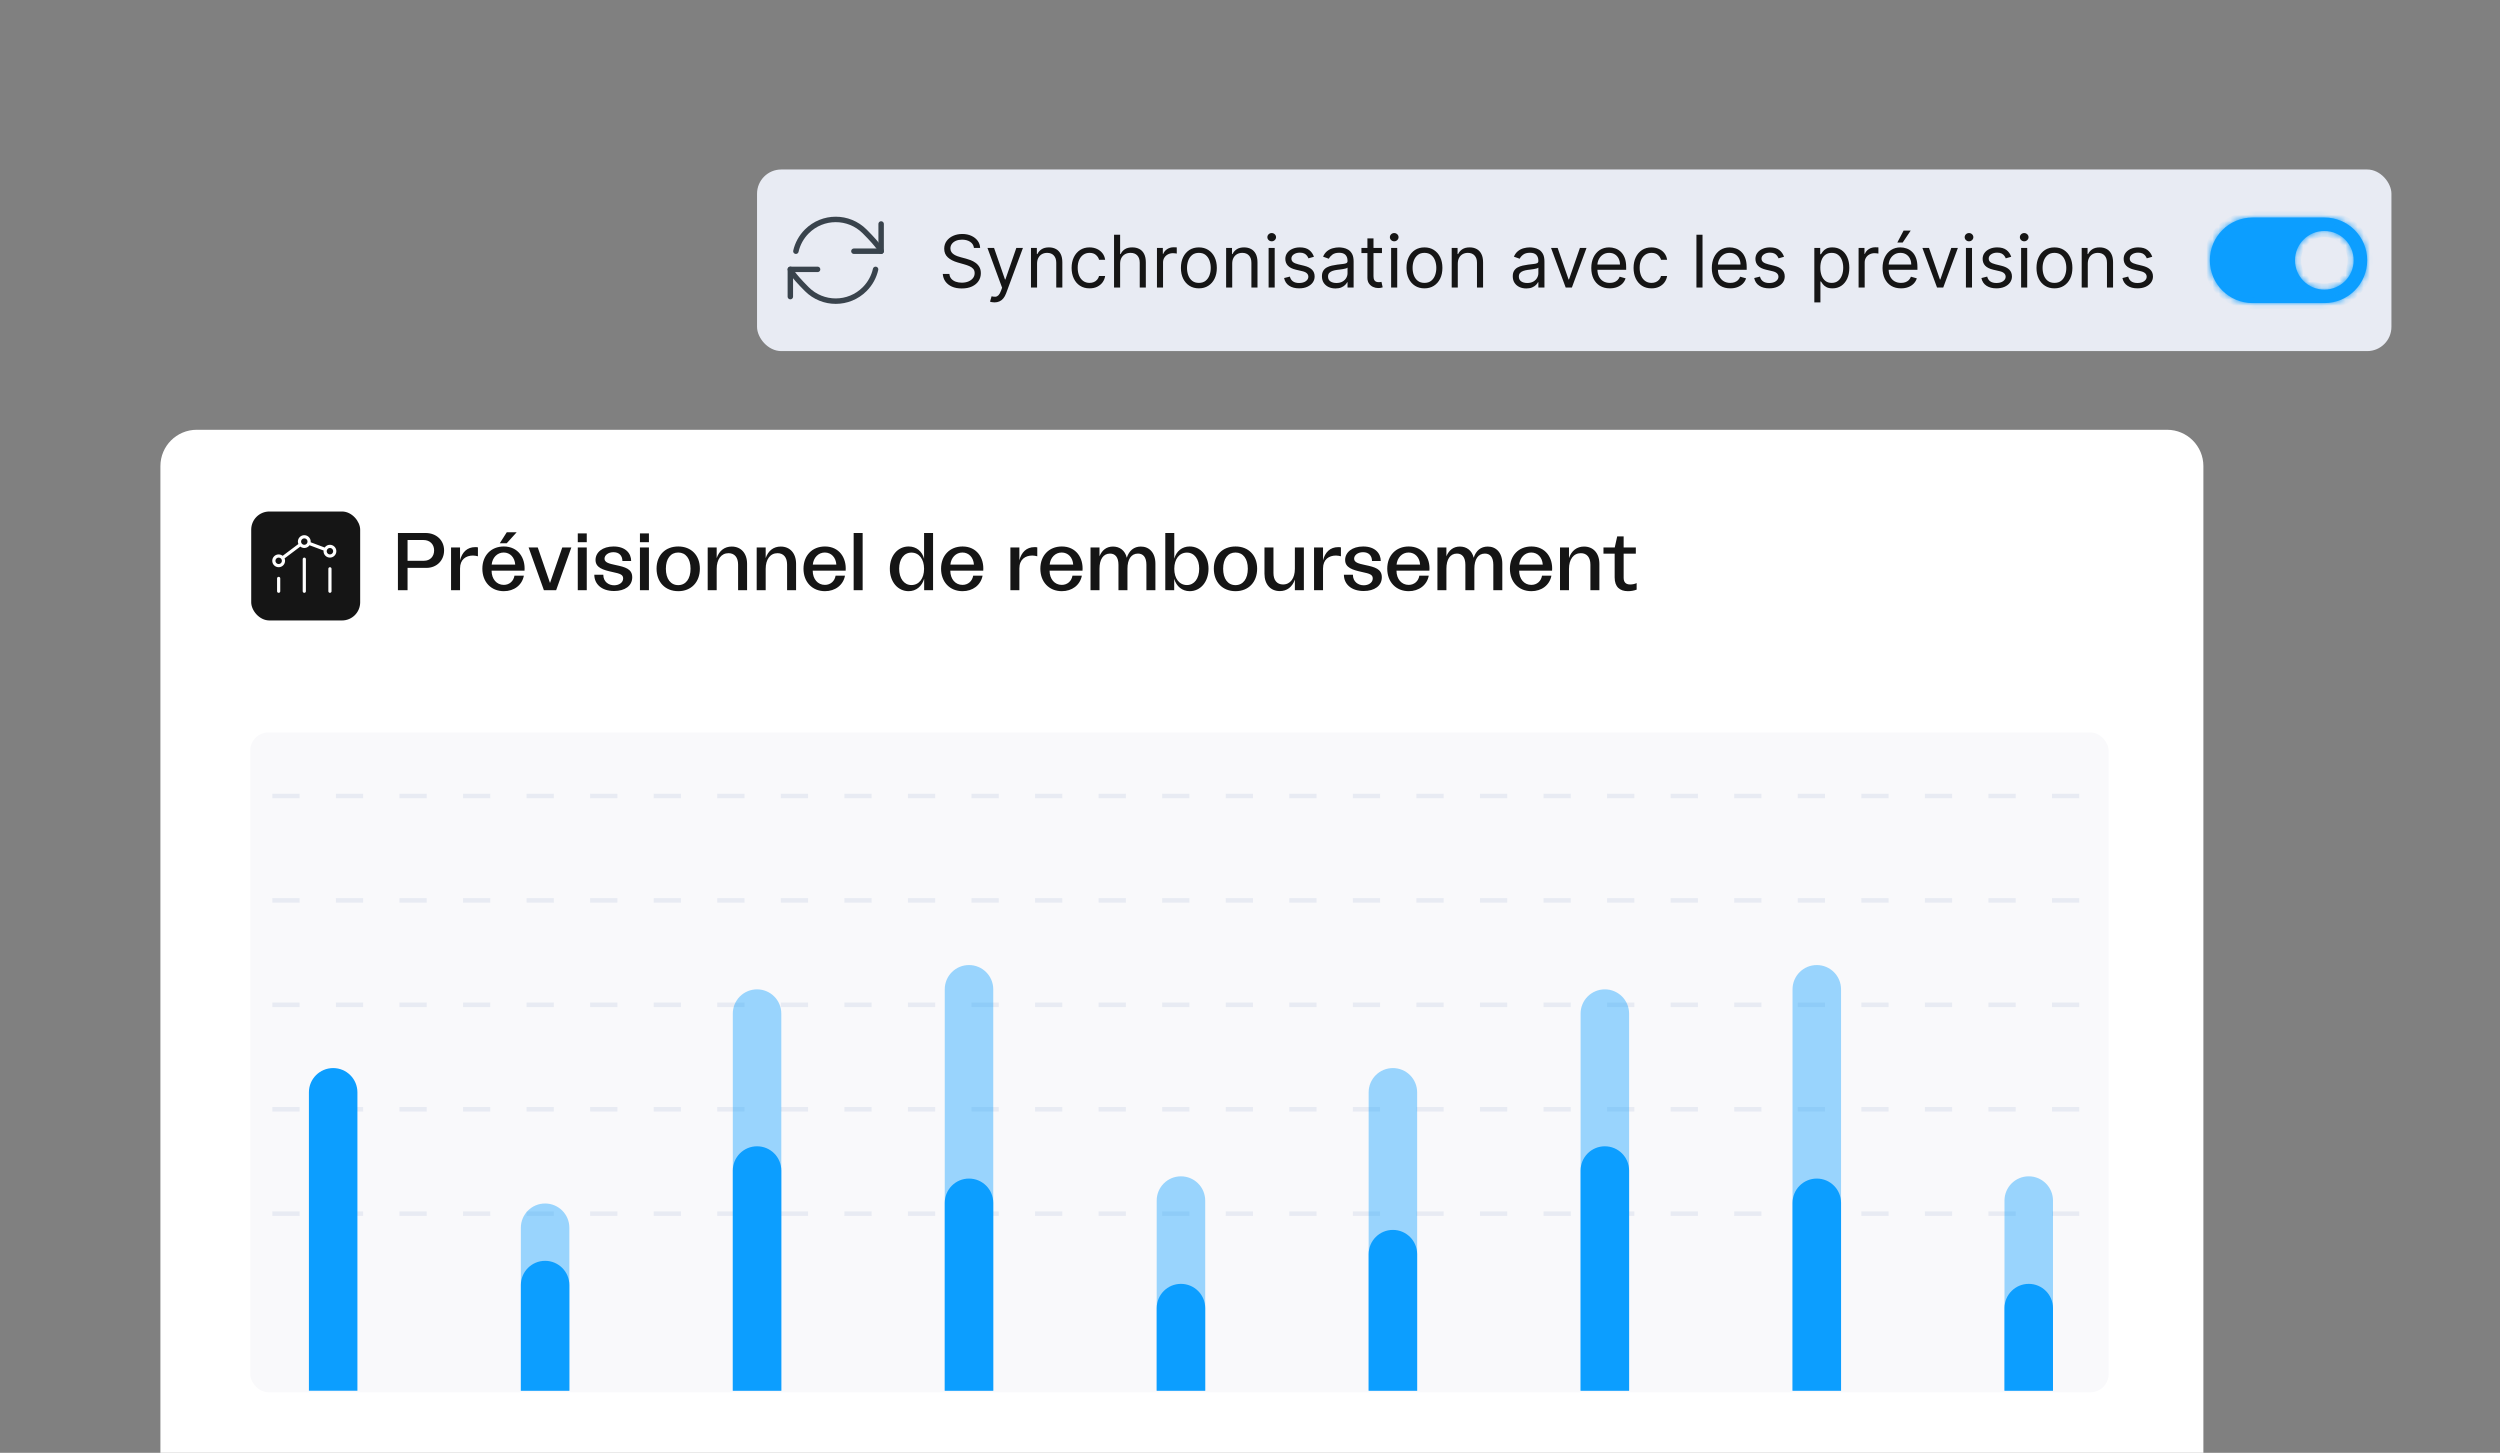 <svg width="413" height="240" viewBox="0 0 413 240" fill="none" xmlns="http://www.w3.org/2000/svg">
<rect x="0" y="0" width="413" height="240" fill="#808080" stroke="none"/>
<g clip-path="url(#clip0_8793_55052)">
<g clip-path="url(#clip1_8793_55052)">
<path d="M26.5 77C26.5 73.686 29.186 71 32.5 71H358C361.314 71 364 73.686 364 77V342.5C364 345.814 361.314 348.5 358 348.5H32.5C29.186 348.5 26.5 345.814 26.5 342.5V77Z" fill="white"/>
<rect x="41.5" y="84.5" width="18" height="18" rx="3" fill="#151515"/>
<path d="M54.506 97.673V93.967M50.27 97.673V92.379M46.035 97.673V95.555" stroke="white" stroke-width="0.529" stroke-linecap="round" stroke-linejoin="round"/>
<path d="M51.014 89.749L53.751 90.775M49.634 89.947L46.67 92.17M55.066 90.497C55.377 90.807 55.377 91.309 55.066 91.62C54.756 91.93 54.254 91.93 53.943 91.62C53.633 91.309 53.633 90.807 53.943 90.497C54.254 90.186 54.756 90.186 55.066 90.497ZM46.596 92.085C46.906 92.395 46.906 92.898 46.596 93.208C46.286 93.518 45.783 93.518 45.473 93.208C45.163 92.898 45.163 92.395 45.473 92.085C45.783 91.775 46.286 91.775 46.596 92.085ZM50.831 88.908C51.141 89.219 51.141 89.721 50.831 90.031C50.521 90.341 50.018 90.341 49.708 90.031C49.398 89.721 49.398 89.219 49.708 88.908C50.018 88.598 50.521 88.598 50.831 88.908Z" stroke="white" stroke-width="0.529" stroke-linecap="round" stroke-linejoin="round"/>
<path d="M65.736 97.5V88.05H70.299C72.081 88.05 73.363 89.251 73.363 90.925C73.363 92.6 72.135 93.814 70.447 93.814H67.329V97.5H65.736ZM67.329 92.64H70.042C71.055 92.64 71.716 91.938 71.716 90.925C71.716 89.927 71.028 89.211 69.961 89.211H67.329V92.64ZM74.513 97.5V90.439H75.998V92.573C76.322 91.249 77.159 90.385 78.509 90.385C78.657 90.385 78.806 90.385 78.954 90.426V91.897C78.711 91.83 78.387 91.776 78.131 91.776C76.983 91.776 75.998 92.41 75.998 93.909V97.5H74.513ZM83.235 97.662C81.116 97.662 79.685 96.136 79.685 93.95C79.685 91.776 81.116 90.278 83.235 90.278C85.598 90.278 86.813 92.181 86.651 94.273H81.21C81.21 95.664 82.047 96.623 83.222 96.623C84.14 96.623 84.842 96.015 84.99 95.097H86.543C86.246 96.677 84.909 97.662 83.235 97.662ZM81.224 93.275H85.112C85.044 92.1 84.275 91.276 83.208 91.276C82.142 91.276 81.332 92.127 81.224 93.275ZM82.56 89.751L83.721 87.928H85.355L83.708 89.751H82.56ZM89.85 97.5L87.325 90.439H88.837L90.862 96.312L92.887 90.439H94.386L91.875 97.5H89.85ZM95.448 97.5V90.439H96.933V97.5H95.448ZM95.448 89.576V88.118H96.933V89.576H95.448ZM101.447 97.635C99.354 97.635 98.18 96.46 98.18 94.948H99.665C99.665 96.123 100.556 96.69 101.46 96.69C102.189 96.69 102.945 96.299 102.945 95.556C102.945 94.921 102.419 94.76 101.204 94.503C99.584 94.152 98.382 93.774 98.382 92.505C98.382 91.249 99.53 90.278 101.366 90.278C103.364 90.278 104.268 91.439 104.268 92.68H102.824C102.81 91.776 102.27 91.222 101.339 91.222C100.461 91.222 99.867 91.736 99.867 92.289C99.867 92.924 100.61 93.112 101.69 93.342C103.31 93.68 104.444 93.99 104.444 95.367C104.444 96.798 103.215 97.635 101.447 97.635ZM105.718 97.5V90.439H107.203V97.5H105.718ZM105.718 89.576V88.118H107.203V89.576H105.718ZM112.054 97.662C109.894 97.662 108.463 96.177 108.463 93.936C108.463 91.736 109.894 90.278 112.054 90.278C114.187 90.278 115.618 91.736 115.618 93.936C115.618 96.177 114.187 97.662 112.054 97.662ZM110.002 93.95C110.002 95.624 110.785 96.663 112.041 96.663C113.296 96.663 114.079 95.624 114.079 93.95C114.079 92.302 113.296 91.276 112.041 91.276C110.785 91.276 110.002 92.302 110.002 93.95ZM116.911 97.5V90.439H118.396V92.195C118.814 90.966 119.705 90.291 120.88 90.291C122.392 90.291 123.418 91.371 123.418 93.153V97.5H121.933V93.275C121.933 92.087 121.352 91.385 120.353 91.385C119.138 91.385 118.396 92.41 118.396 93.977V97.5H116.911ZM125.005 97.5V90.439H126.49V92.195C126.909 90.966 127.8 90.291 128.974 90.291C130.486 90.291 131.512 91.371 131.512 93.153V97.5H130.027V93.275C130.027 92.087 129.447 91.385 128.448 91.385C127.233 91.385 126.49 92.41 126.49 93.977V97.5H125.005ZM136.286 97.662C134.167 97.662 132.736 96.136 132.736 93.95C132.736 91.776 134.167 90.278 136.286 90.278C138.649 90.278 139.864 92.181 139.702 94.273H134.261C134.261 95.664 135.098 96.623 136.273 96.623C137.191 96.623 137.893 96.015 138.041 95.097H139.594C139.297 96.677 137.96 97.662 136.286 97.662ZM134.275 93.275H138.163C138.095 92.1 137.326 91.276 136.259 91.276C135.193 91.276 134.383 92.127 134.275 93.275ZM141.024 97.5V88.05H142.509V97.5H141.024ZM150.105 97.662C148.35 97.662 147 96.163 147 93.95C147 91.763 148.337 90.278 150.119 90.278C151.374 90.278 152.346 91.074 152.657 92.316V88.05H154.142V97.5H152.67V95.61C152.306 96.852 151.361 97.662 150.105 97.662ZM148.539 93.95C148.539 95.57 149.363 96.65 150.564 96.65C151.82 96.65 152.657 95.583 152.657 93.963C152.657 92.356 151.82 91.29 150.564 91.29C149.349 91.29 148.539 92.356 148.539 93.95ZM159.015 97.662C156.895 97.662 155.464 96.136 155.464 93.95C155.464 91.776 156.895 90.278 159.015 90.278C161.377 90.278 162.592 92.181 162.43 94.273H156.99C156.99 95.664 157.827 96.623 159.001 96.623C159.919 96.623 160.621 96.015 160.77 95.097H162.322C162.025 96.677 160.689 97.662 159.015 97.662ZM157.003 93.275H160.891C160.824 92.1 160.054 91.276 158.988 91.276C157.921 91.276 157.111 92.127 157.003 93.275ZM166.916 97.5V90.439H168.401V92.573C168.725 91.249 169.562 90.385 170.912 90.385C171.061 90.385 171.209 90.385 171.358 90.426V91.897C171.115 91.83 170.791 91.776 170.534 91.776C169.387 91.776 168.401 92.41 168.401 93.909V97.5H166.916ZM175.415 97.662C173.296 97.662 171.865 96.136 171.865 93.95C171.865 91.776 173.296 90.278 175.415 90.278C177.778 90.278 178.993 92.181 178.831 94.273H173.39C173.39 95.664 174.227 96.623 175.402 96.623C176.32 96.623 177.022 96.015 177.17 95.097H178.723C178.426 96.677 177.089 97.662 175.415 97.662ZM173.404 93.275H177.292C177.224 92.1 176.455 91.276 175.388 91.276C174.322 91.276 173.512 92.127 173.404 93.275ZM189.387 93.315C189.387 92.005 188.82 91.452 187.996 91.452C186.862 91.452 186.255 92.424 186.255 93.95V97.5H184.77V93.315C184.77 92.019 184.203 91.452 183.379 91.452C182.245 91.452 181.638 92.424 181.638 93.95V97.5H180.153V90.439H181.638V91.897C182.056 90.871 182.812 90.291 183.865 90.291C184.959 90.291 185.85 90.912 186.147 92.141C186.525 90.953 187.335 90.291 188.469 90.291C189.832 90.291 190.872 91.276 190.872 93.126V97.5H189.387V93.315ZM196.542 97.662C195.287 97.662 194.342 96.865 193.977 95.624V97.5H192.506V88.05H193.991V92.302C194.315 91.074 195.273 90.278 196.529 90.278C198.311 90.278 199.647 91.763 199.647 93.95C199.647 96.163 198.297 97.662 196.542 97.662ZM193.991 93.963C193.991 95.583 194.828 96.65 196.083 96.65C197.298 96.65 198.108 95.57 198.108 93.95C198.108 92.356 197.298 91.29 196.083 91.29C194.828 91.29 193.991 92.356 193.991 93.963ZM204.115 97.662C201.955 97.662 200.524 96.177 200.524 93.936C200.524 91.736 201.955 90.278 204.115 90.278C206.248 90.278 207.679 91.736 207.679 93.936C207.679 96.177 206.248 97.662 204.115 97.662ZM202.063 93.95C202.063 95.624 202.846 96.663 204.102 96.663C205.357 96.663 206.14 95.624 206.14 93.95C206.14 92.302 205.357 91.276 204.102 91.276C202.846 91.276 202.063 92.302 202.063 93.95ZM215.398 90.439V97.5H213.913V95.745C213.494 96.974 212.603 97.648 211.429 97.648C209.917 97.648 208.891 96.569 208.891 94.787V90.439H210.376V94.665C210.376 95.853 210.956 96.555 211.955 96.555C213.17 96.555 213.913 95.529 213.913 93.963V90.439H215.398ZM217.08 97.5V90.439H218.565V92.573C218.889 91.249 219.726 90.385 221.076 90.385C221.224 90.385 221.373 90.385 221.521 90.426V91.897C221.278 91.83 220.954 91.776 220.698 91.776C219.55 91.776 218.565 92.41 218.565 93.909V97.5H217.08ZM225.28 97.635C223.188 97.635 222.013 96.46 222.013 94.948H223.498C223.498 96.123 224.389 96.69 225.294 96.69C226.023 96.69 226.779 96.299 226.779 95.556C226.779 94.921 226.252 94.76 225.037 94.503C223.417 94.152 222.216 93.774 222.216 92.505C222.216 91.249 223.363 90.278 225.199 90.278C227.197 90.278 228.102 91.439 228.102 92.68H226.657C226.644 91.776 226.104 91.222 225.172 91.222C224.295 91.222 223.701 91.736 223.701 92.289C223.701 92.924 224.443 93.112 225.523 93.342C227.143 93.68 228.277 93.99 228.277 95.367C228.277 96.798 227.049 97.635 225.28 97.635ZM232.724 97.662C230.605 97.662 229.174 96.136 229.174 93.95C229.174 91.776 230.605 90.278 232.724 90.278C235.087 90.278 236.302 92.181 236.14 94.273H230.699C230.699 95.664 231.536 96.623 232.711 96.623C233.629 96.623 234.331 96.015 234.479 95.097H236.032C235.735 96.677 234.398 97.662 232.724 97.662ZM230.713 93.275H234.601C234.533 92.1 233.764 91.276 232.697 91.276C231.631 91.276 230.821 92.127 230.713 93.275ZM246.696 93.315C246.696 92.005 246.129 91.452 245.305 91.452C244.171 91.452 243.564 92.424 243.564 93.95V97.5H242.079V93.315C242.079 92.019 241.512 91.452 240.688 91.452C239.554 91.452 238.947 92.424 238.947 93.95V97.5H237.462V90.439H238.947V91.897C239.365 90.871 240.121 90.291 241.174 90.291C242.268 90.291 243.159 90.912 243.456 92.141C243.834 90.953 244.644 90.291 245.778 90.291C247.141 90.291 248.181 91.276 248.181 93.126V97.5H246.696V93.315ZM252.987 97.662C250.868 97.662 249.437 96.136 249.437 93.95C249.437 91.776 250.868 90.278 252.987 90.278C255.35 90.278 256.565 92.181 256.403 94.273H250.962C250.962 95.664 251.799 96.623 252.974 96.623C253.892 96.623 254.594 96.015 254.742 95.097H256.295C255.998 96.677 254.661 97.662 252.987 97.662ZM250.976 93.275H254.864C254.796 92.1 254.027 91.276 252.96 91.276C251.894 91.276 251.084 92.127 250.976 93.275ZM257.712 97.5V90.439H259.197V92.195C259.615 90.966 260.506 90.291 261.681 90.291C263.193 90.291 264.219 91.371 264.219 93.153V97.5H262.734V93.275C262.734 92.087 262.153 91.385 261.154 91.385C259.939 91.385 259.197 92.41 259.197 93.977V97.5H257.712ZM268.943 97.662C267.593 97.662 266.742 96.96 266.742 95.394V91.466H264.893V90.439H266.756L267.161 88.617H268.227V90.439H270.239V91.466H268.227V95.448C268.227 96.191 268.592 96.555 269.307 96.555C269.699 96.555 270.05 96.474 270.374 96.326V97.406C269.915 97.581 269.429 97.662 268.943 97.662Z" fill="#151515"/>
<g clip-path="url(#clip2_8793_55052)">
<rect x="41.342" y="121" width="307" height="109" rx="3" fill="#F9F9FB"/>
<line x1="34.492" y1="131.496" x2="355.697" y2="131.496" stroke="#E8EBF3" stroke-width="0.75" stroke-dasharray="4.5 6"/>
<line x1="34.492" y1="148.746" x2="355.697" y2="148.746" stroke="#E8EBF3" stroke-width="0.75" stroke-dasharray="4.5 6"/>
<line x1="34.492" y1="165.996" x2="355.697" y2="165.996" stroke="#E8EBF3" stroke-width="0.75" stroke-dasharray="4.5 6"/>
<line x1="34.492" y1="183.246" x2="355.697" y2="183.246" stroke="#E8EBF3" stroke-width="0.75" stroke-dasharray="4.5 6"/>
<line x1="34.492" y1="200.496" x2="355.697" y2="200.496" stroke="#E8EBF3" stroke-width="0.75" stroke-dasharray="4.5 6"/>
<path d="M51.031 180.452C51.031 178.239 52.825 176.445 55.038 176.445C57.251 176.445 59.045 178.239 59.045 180.452L59.045 229.749H51.031L51.031 180.452Z" fill="#0C9EFF"/>
<path d="M86.045 202.823C86.045 200.61 87.839 198.816 90.052 198.816C92.265 198.816 94.058 200.61 94.058 202.823L94.058 229.751H86.045L86.045 202.823Z" fill="#0C9EFF" fill-opacity="0.4"/>
<path d="M86.045 212.296C86.045 210.083 87.839 208.289 90.052 208.289C92.265 208.289 94.058 210.083 94.058 212.296L94.058 229.747H86.045L86.045 212.296Z" fill="#0C9EFF"/>
<path d="M121.059 167.448C121.059 165.235 122.852 163.441 125.065 163.441C127.278 163.441 129.072 165.235 129.072 167.448L129.072 229.75H121.059L121.059 167.448Z" fill="#0C9EFF" fill-opacity="0.4"/>
<path d="M121.059 193.374C121.059 191.161 122.852 189.367 125.065 189.367C127.278 189.367 129.072 191.161 129.072 193.374L129.072 229.747H121.059L121.059 193.374Z" fill="#0C9EFF"/>
<path d="M156.072 163.433C156.072 161.22 157.866 159.426 160.079 159.426C162.292 159.426 164.086 161.22 164.086 163.433L164.086 229.748H156.072L156.072 163.433Z" fill="#0C9EFF" fill-opacity="0.4"/>
<path d="M156.072 198.706C156.072 196.493 157.866 194.699 160.079 194.699C162.292 194.699 164.086 196.493 164.086 198.706L164.086 229.751H156.072L156.072 198.706Z" fill="#0C9EFF"/>
<path d="M191.086 198.335C191.086 196.122 192.88 194.328 195.093 194.328C197.306 194.328 199.1 196.122 199.1 198.335L199.1 229.75H191.086L191.086 198.335Z" fill="#0C9EFF" fill-opacity="0.4"/>
<path d="M191.086 216.101C191.086 213.888 192.88 212.094 195.093 212.094C197.306 212.094 199.1 213.888 199.1 216.101L199.1 229.75H191.086L191.086 216.101Z" fill="#0C9EFF"/>
<path d="M226.1 180.452C226.1 178.239 227.894 176.445 230.106 176.445C232.319 176.445 234.113 178.239 234.113 180.452L234.113 229.749H226.1L226.1 180.452Z" fill="#0C9EFF" fill-opacity="0.4"/>
<path d="M226.1 207.186C226.1 204.974 227.894 203.18 230.106 203.18C232.319 203.18 234.113 204.974 234.113 207.186L234.113 229.748H226.1L226.1 207.186Z" fill="#0C9EFF"/>
<path d="M261.113 167.448C261.113 165.235 262.907 163.441 265.12 163.441C267.333 163.441 269.127 165.235 269.127 167.448L269.127 229.75H261.113L261.113 167.448Z" fill="#0C9EFF" fill-opacity="0.4"/>
<path d="M261.113 193.374C261.113 191.161 262.907 189.367 265.12 189.367C267.333 189.367 269.127 191.161 269.127 193.374L269.127 229.747H261.113L261.113 193.374Z" fill="#0C9EFF"/>
<path d="M296.127 163.433C296.127 161.22 297.921 159.426 300.134 159.426C302.347 159.426 304.141 161.22 304.141 163.433L304.141 229.748H296.127L296.127 163.433Z" fill="#0C9EFF" fill-opacity="0.4"/>
<path d="M296.127 198.706C296.127 196.493 297.921 194.699 300.134 194.699C302.347 194.699 304.141 196.493 304.141 198.706L304.141 229.751H296.127L296.127 198.706Z" fill="#0C9EFF"/>
<path d="M331.141 198.335C331.141 196.122 332.935 194.328 335.147 194.328C337.36 194.328 339.154 196.122 339.154 198.335L339.154 229.75H331.141L331.141 198.335Z" fill="#0C9EFF" fill-opacity="0.4"/>
<path d="M331.141 216.101C331.141 213.888 332.935 212.094 335.147 212.094C337.36 212.094 339.154 213.888 339.154 216.101L339.154 229.75H331.141L331.141 216.101Z" fill="#0C9EFF"/>
</g>
</g>
<rect x="125.064" y="28" width="270" height="30" rx="4" fill="#E8EBF3"/>
<path d="M130.564 44.5C130.564 44.5 130.655 45.137 133.291 47.773C135.928 50.409 140.201 50.409 142.837 47.773C143.771 46.839 144.374 45.7 144.647 44.5M145.564 41.5C145.564 41.5 145.473 40.863 142.837 38.227C140.201 35.591 135.928 35.591 133.291 38.227C132.358 39.161 131.754 40.3 131.482 41.5" stroke="#39434C" stroke-width="0.9" stroke-linecap="round" stroke-linejoin="round"/>
<path d="M145.564 37V41.5H141.064M130.564 49V44.5H135.064" stroke="#39434C" stroke-width="0.9" stroke-linecap="round" stroke-linejoin="round"/>
<path d="M160.894 40.955C160.843 40.523 160.635 40.188 160.272 39.949C159.908 39.71 159.462 39.591 158.934 39.591C158.547 39.591 158.209 39.653 157.92 39.778C157.633 39.903 157.408 40.075 157.246 40.294C157.087 40.513 157.008 40.761 157.008 41.04C157.008 41.273 157.063 41.473 157.174 41.641C157.287 41.805 157.432 41.943 157.608 42.054C157.785 42.162 157.969 42.251 158.162 42.322C158.356 42.391 158.533 42.446 158.695 42.489L159.581 42.727C159.809 42.787 160.062 42.869 160.34 42.974C160.621 43.08 160.89 43.223 161.145 43.405C161.404 43.584 161.617 43.814 161.785 44.095C161.952 44.376 162.036 44.722 162.036 45.131C162.036 45.602 161.912 46.028 161.665 46.409C161.421 46.79 161.063 47.092 160.591 47.317C160.123 47.541 159.553 47.653 158.883 47.653C158.258 47.653 157.716 47.553 157.259 47.351C156.805 47.149 156.447 46.868 156.185 46.507C155.927 46.146 155.78 45.727 155.746 45.25H156.837C156.866 45.58 156.976 45.852 157.17 46.068C157.366 46.281 157.613 46.44 157.911 46.545C158.212 46.648 158.536 46.699 158.883 46.699C159.286 46.699 159.648 46.633 159.969 46.503C160.29 46.369 160.545 46.185 160.732 45.949C160.92 45.71 161.013 45.432 161.013 45.114C161.013 44.824 160.932 44.588 160.77 44.406C160.608 44.224 160.395 44.077 160.131 43.963C159.867 43.849 159.581 43.75 159.275 43.665L158.201 43.358C157.519 43.162 156.979 42.882 156.581 42.519C156.184 42.155 155.985 41.679 155.985 41.091C155.985 40.602 156.117 40.176 156.381 39.812C156.648 39.446 157.006 39.162 157.455 38.96C157.907 38.756 158.411 38.653 158.968 38.653C159.53 38.653 160.03 38.754 160.468 38.956C160.905 39.155 161.252 39.428 161.508 39.774C161.766 40.121 161.903 40.514 161.917 40.955H160.894ZM164.285 49.955C164.115 49.955 163.963 49.94 163.829 49.912C163.695 49.886 163.603 49.861 163.552 49.835L163.808 48.949C164.052 49.011 164.268 49.034 164.455 49.017C164.643 49 164.809 48.916 164.954 48.766C165.102 48.618 165.237 48.378 165.359 48.045L165.546 47.534L163.126 40.955H164.217L166.024 46.17H166.092L167.899 40.955H168.99L166.211 48.455C166.086 48.793 165.931 49.072 165.747 49.294C165.562 49.519 165.347 49.685 165.103 49.793C164.862 49.901 164.589 49.955 164.285 49.955ZM171.323 43.562V47.5H170.317V40.955H171.289V41.977H171.374C171.527 41.645 171.76 41.378 172.073 41.176C172.385 40.972 172.789 40.869 173.283 40.869C173.726 40.869 174.114 40.96 174.446 41.142C174.779 41.321 175.037 41.594 175.222 41.96C175.406 42.324 175.499 42.784 175.499 43.341V47.5H174.493V43.409C174.493 42.895 174.36 42.494 174.093 42.207C173.825 41.918 173.459 41.773 172.993 41.773C172.672 41.773 172.385 41.842 172.132 41.981C171.882 42.121 171.685 42.324 171.54 42.591C171.395 42.858 171.323 43.182 171.323 43.562ZM179.996 47.636C179.382 47.636 178.854 47.492 178.41 47.202C177.967 46.912 177.626 46.513 177.388 46.004C177.149 45.496 177.03 44.915 177.03 44.261C177.03 43.597 177.152 43.01 177.396 42.501C177.643 41.99 177.987 41.591 178.427 41.304C178.871 41.014 179.388 40.869 179.979 40.869C180.439 40.869 180.854 40.955 181.223 41.125C181.592 41.295 181.895 41.534 182.131 41.841C182.366 42.148 182.513 42.506 182.569 42.915H181.564C181.487 42.617 181.317 42.352 181.052 42.122C180.791 41.889 180.439 41.773 179.996 41.773C179.604 41.773 179.26 41.875 178.964 42.08C178.672 42.281 178.443 42.567 178.278 42.936C178.116 43.303 178.035 43.733 178.035 44.227C178.035 44.733 178.115 45.173 178.274 45.548C178.436 45.923 178.663 46.215 178.956 46.422C179.251 46.629 179.598 46.733 179.996 46.733C180.257 46.733 180.494 46.688 180.707 46.597C180.92 46.506 181.101 46.375 181.248 46.205C181.396 46.034 181.501 45.83 181.564 45.591H182.569C182.513 45.977 182.372 46.325 182.148 46.635C181.926 46.942 181.632 47.186 181.265 47.368C180.902 47.547 180.479 47.636 179.996 47.636ZM185.045 43.562V47.5H184.04V38.773H185.045V41.977H185.131C185.284 41.639 185.514 41.371 185.821 41.172C186.131 40.97 186.542 40.869 187.057 40.869C187.503 40.869 187.893 40.959 188.229 41.138C188.564 41.314 188.824 41.585 189.008 41.952C189.196 42.315 189.29 42.778 189.29 43.341V47.5H188.284V43.409C188.284 42.889 188.149 42.487 187.879 42.203C187.612 41.916 187.241 41.773 186.767 41.773C186.437 41.773 186.142 41.842 185.881 41.981C185.622 42.121 185.417 42.324 185.267 42.591C185.119 42.858 185.045 43.182 185.045 43.562ZM191.129 47.5V40.955H192.101V41.943H192.169C192.289 41.619 192.504 41.356 192.817 41.155C193.129 40.953 193.482 40.852 193.874 40.852C193.948 40.852 194.04 40.854 194.151 40.856C194.262 40.859 194.345 40.864 194.402 40.869V41.892C194.368 41.883 194.29 41.871 194.168 41.854C194.048 41.834 193.922 41.824 193.789 41.824C193.47 41.824 193.186 41.891 192.936 42.024C192.689 42.155 192.493 42.337 192.348 42.57C192.206 42.8 192.135 43.062 192.135 43.358V47.5H191.129ZM198.054 47.636C197.463 47.636 196.945 47.496 196.499 47.215C196.056 46.933 195.709 46.54 195.459 46.034C195.212 45.528 195.088 44.938 195.088 44.261C195.088 43.58 195.212 42.984 195.459 42.476C195.709 41.967 196.056 41.572 196.499 41.291C196.945 41.01 197.463 40.869 198.054 40.869C198.645 40.869 199.162 41.01 199.605 41.291C200.051 41.572 200.398 41.967 200.645 42.476C200.895 42.984 201.02 43.58 201.02 44.261C201.02 44.938 200.895 45.528 200.645 46.034C200.398 46.54 200.051 46.933 199.605 47.215C199.162 47.496 198.645 47.636 198.054 47.636ZM198.054 46.733C198.503 46.733 198.872 46.618 199.162 46.388C199.452 46.158 199.666 45.855 199.806 45.48C199.945 45.105 200.014 44.699 200.014 44.261C200.014 43.824 199.945 43.416 199.806 43.038C199.666 42.66 199.452 42.355 199.162 42.122C198.872 41.889 198.503 41.773 198.054 41.773C197.605 41.773 197.236 41.889 196.946 42.122C196.656 42.355 196.442 42.66 196.303 43.038C196.164 43.416 196.094 43.824 196.094 44.261C196.094 44.699 196.164 45.105 196.303 45.48C196.442 45.855 196.656 46.158 196.946 46.388C197.236 46.618 197.605 46.733 198.054 46.733ZM203.561 43.562V47.5H202.555V40.955H203.527V41.977H203.612C203.765 41.645 203.998 41.378 204.311 41.176C204.623 40.972 205.027 40.869 205.521 40.869C205.964 40.869 206.352 40.96 206.684 41.142C207.017 41.321 207.275 41.594 207.46 41.96C207.645 42.324 207.737 42.784 207.737 43.341V47.5H206.731V43.409C206.731 42.895 206.598 42.494 206.331 42.207C206.064 41.918 205.697 41.773 205.231 41.773C204.91 41.773 204.623 41.842 204.371 41.981C204.121 42.121 203.923 42.324 203.778 42.591C203.633 42.858 203.561 43.182 203.561 43.562ZM209.575 47.5V40.955H210.58V47.5H209.575ZM210.086 39.864C209.89 39.864 209.721 39.797 209.579 39.663C209.44 39.53 209.37 39.369 209.37 39.182C209.37 38.994 209.44 38.834 209.579 38.7C209.721 38.567 209.89 38.5 210.086 38.5C210.282 38.5 210.45 38.567 210.589 38.7C210.731 38.834 210.802 38.994 210.802 39.182C210.802 39.369 210.731 39.53 210.589 39.663C210.45 39.797 210.282 39.864 210.086 39.864ZM217.059 42.42L216.155 42.676C216.099 42.526 216.015 42.379 215.904 42.237C215.796 42.092 215.648 41.973 215.461 41.879C215.273 41.785 215.033 41.739 214.741 41.739C214.34 41.739 214.006 41.831 213.739 42.016C213.475 42.197 213.343 42.429 213.343 42.71C213.343 42.96 213.434 43.158 213.616 43.303C213.797 43.447 214.081 43.568 214.468 43.665L215.439 43.903C216.025 44.045 216.461 44.263 216.748 44.555C217.035 44.845 217.178 45.219 217.178 45.676C217.178 46.051 217.07 46.386 216.854 46.682C216.641 46.977 216.343 47.21 215.959 47.381C215.576 47.551 215.13 47.636 214.621 47.636C213.954 47.636 213.401 47.492 212.964 47.202C212.526 46.912 212.249 46.489 212.133 45.932L213.087 45.693C213.178 46.045 213.35 46.31 213.603 46.486C213.858 46.662 214.192 46.75 214.604 46.75C215.073 46.75 215.445 46.651 215.721 46.452C215.999 46.25 216.138 46.008 216.138 45.727C216.138 45.5 216.059 45.31 215.9 45.156C215.741 45 215.496 44.883 215.167 44.807L214.076 44.551C213.476 44.409 213.036 44.189 212.755 43.891C212.476 43.59 212.337 43.213 212.337 42.761C212.337 42.392 212.441 42.065 212.648 41.781C212.858 41.497 213.144 41.274 213.505 41.112C213.868 40.95 214.28 40.869 214.741 40.869C215.388 40.869 215.897 41.011 216.266 41.295C216.638 41.58 216.903 41.955 217.059 42.42ZM220.618 47.653C220.203 47.653 219.827 47.575 219.489 47.419C219.151 47.26 218.882 47.031 218.683 46.733C218.485 46.432 218.385 46.068 218.385 45.642C218.385 45.267 218.459 44.963 218.607 44.73C218.754 44.494 218.952 44.31 219.199 44.176C219.446 44.043 219.719 43.943 220.017 43.878C220.318 43.81 220.621 43.756 220.925 43.716C221.323 43.665 221.645 43.626 221.892 43.601C222.142 43.572 222.324 43.526 222.438 43.46C222.554 43.395 222.612 43.281 222.612 43.119V43.085C222.612 42.665 222.497 42.338 222.267 42.105C222.04 41.872 221.695 41.756 221.232 41.756C220.752 41.756 220.375 41.861 220.102 42.071C219.83 42.281 219.638 42.506 219.527 42.744L218.573 42.403C218.743 42.006 218.97 41.696 219.254 41.474C219.541 41.25 219.854 41.094 220.192 41.006C220.533 40.915 220.868 40.869 221.198 40.869C221.408 40.869 221.649 40.895 221.922 40.946C222.198 40.994 222.463 41.095 222.719 41.249C222.977 41.402 223.192 41.633 223.362 41.943C223.533 42.253 223.618 42.668 223.618 43.188V47.5H222.612V46.614H222.561C222.493 46.756 222.379 46.908 222.22 47.07C222.061 47.231 221.85 47.369 221.585 47.483C221.321 47.597 220.999 47.653 220.618 47.653ZM220.771 46.75C221.169 46.75 221.504 46.672 221.777 46.516C222.053 46.359 222.26 46.158 222.399 45.91C222.541 45.663 222.612 45.403 222.612 45.131V44.21C222.57 44.261 222.476 44.308 222.331 44.351C222.189 44.391 222.024 44.426 221.837 44.457C221.652 44.486 221.472 44.511 221.296 44.534C221.122 44.554 220.982 44.571 220.874 44.585C220.612 44.619 220.368 44.675 220.141 44.751C219.916 44.825 219.735 44.938 219.595 45.088C219.459 45.236 219.391 45.438 219.391 45.693C219.391 46.043 219.52 46.307 219.779 46.486C220.04 46.662 220.371 46.75 220.771 46.75ZM228.3 40.955V41.807H224.908V40.955H228.3ZM225.897 39.386H226.903V45.625C226.903 45.909 226.944 46.122 227.026 46.264C227.111 46.403 227.219 46.497 227.35 46.545C227.483 46.591 227.624 46.614 227.772 46.614C227.883 46.614 227.974 46.608 228.045 46.597C228.116 46.582 228.172 46.571 228.215 46.562L228.42 47.466C228.351 47.492 228.256 47.517 228.134 47.543C228.012 47.571 227.857 47.585 227.67 47.585C227.385 47.585 227.107 47.524 226.834 47.402C226.564 47.28 226.34 47.094 226.161 46.844C225.985 46.594 225.897 46.278 225.897 45.898V39.386ZM229.813 47.5V40.955H230.819V47.5H229.813ZM230.324 39.864C230.128 39.864 229.959 39.797 229.817 39.663C229.678 39.53 229.608 39.369 229.608 39.182C229.608 38.994 229.678 38.834 229.817 38.7C229.959 38.567 230.128 38.5 230.324 38.5C230.52 38.5 230.688 38.567 230.827 38.7C230.969 38.834 231.04 38.994 231.04 39.182C231.04 39.369 230.969 39.53 230.827 39.663C230.688 39.797 230.52 39.864 230.324 39.864ZM235.32 47.636C234.729 47.636 234.21 47.496 233.764 47.215C233.321 46.933 232.975 46.54 232.725 46.034C232.477 45.528 232.354 44.938 232.354 44.261C232.354 43.58 232.477 42.984 232.725 42.476C232.975 41.967 233.321 41.572 233.764 41.291C234.21 41.01 234.729 40.869 235.32 40.869C235.911 40.869 236.428 41.01 236.871 41.291C237.317 41.572 237.664 41.967 237.911 42.476C238.161 42.984 238.286 43.58 238.286 44.261C238.286 44.938 238.161 45.528 237.911 46.034C237.664 46.54 237.317 46.933 236.871 47.215C236.428 47.496 235.911 47.636 235.32 47.636ZM235.32 46.733C235.769 46.733 236.138 46.618 236.428 46.388C236.718 46.158 236.932 45.855 237.071 45.48C237.21 45.105 237.28 44.699 237.28 44.261C237.28 43.824 237.21 43.416 237.071 43.038C236.932 42.66 236.718 42.355 236.428 42.122C236.138 41.889 235.769 41.773 235.32 41.773C234.871 41.773 234.502 41.889 234.212 42.122C233.922 42.355 233.708 42.66 233.568 43.038C233.429 43.416 233.36 43.824 233.36 44.261C233.36 44.699 233.429 45.105 233.568 45.48C233.708 45.855 233.922 46.158 234.212 46.388C234.502 46.618 234.871 46.733 235.32 46.733ZM240.827 43.562V47.5H239.821V40.955H240.792V41.977H240.878C241.031 41.645 241.264 41.378 241.577 41.176C241.889 40.972 242.292 40.869 242.787 40.869C243.23 40.869 243.618 40.96 243.95 41.142C244.282 41.321 244.541 41.594 244.726 41.96C244.91 42.324 245.003 42.784 245.003 43.341V47.5H243.997V43.409C243.997 42.895 243.863 42.494 243.596 42.207C243.329 41.918 242.963 41.773 242.497 41.773C242.176 41.773 241.889 41.842 241.636 41.981C241.386 42.121 241.189 42.324 241.044 42.591C240.899 42.858 240.827 43.182 240.827 43.562ZM252.142 47.653C251.727 47.653 251.35 47.575 251.012 47.419C250.674 47.26 250.406 47.031 250.207 46.733C250.008 46.432 249.909 46.068 249.909 45.642C249.909 45.267 249.982 44.963 250.13 44.73C250.278 44.494 250.475 44.31 250.722 44.176C250.97 44.043 251.242 43.943 251.541 43.878C251.842 43.81 252.144 43.756 252.448 43.716C252.846 43.665 253.169 43.626 253.416 43.601C253.666 43.572 253.847 43.526 253.961 43.46C254.078 43.395 254.136 43.281 254.136 43.119V43.085C254.136 42.665 254.021 42.338 253.791 42.105C253.563 41.872 253.218 41.756 252.755 41.756C252.275 41.756 251.899 41.861 251.626 42.071C251.353 42.281 251.161 42.506 251.051 42.744L250.096 42.403C250.267 42.006 250.494 41.696 250.778 41.474C251.065 41.25 251.377 41.094 251.715 41.006C252.056 40.915 252.392 40.869 252.721 40.869C252.931 40.869 253.173 40.895 253.445 40.946C253.721 40.994 253.987 41.095 254.242 41.249C254.501 41.402 254.715 41.633 254.886 41.943C255.056 42.253 255.142 42.668 255.142 43.188V47.5H254.136V46.614H254.085C254.017 46.756 253.903 46.908 253.744 47.07C253.585 47.231 253.373 47.369 253.109 47.483C252.845 47.597 252.522 47.653 252.142 47.653ZM252.295 46.75C252.693 46.75 253.028 46.672 253.301 46.516C253.576 46.359 253.784 46.158 253.923 45.91C254.065 45.663 254.136 45.403 254.136 45.131V44.21C254.093 44.261 253.999 44.308 253.855 44.351C253.713 44.391 253.548 44.426 253.36 44.457C253.176 44.486 252.995 44.511 252.819 44.534C252.646 44.554 252.505 44.571 252.397 44.585C252.136 44.619 251.892 44.675 251.664 44.751C251.44 44.825 251.258 44.938 251.119 45.088C250.982 45.236 250.914 45.438 250.914 45.693C250.914 46.043 251.044 46.307 251.302 46.486C251.563 46.662 251.894 46.75 252.295 46.75ZM262.095 40.955L259.675 47.5H258.652L256.231 40.955H257.322L259.129 46.17H259.197L261.004 40.955H262.095ZM265.932 47.636C265.302 47.636 264.758 47.497 264.3 47.219C263.846 46.938 263.495 46.545 263.248 46.043C263.003 45.537 262.881 44.949 262.881 44.278C262.881 43.608 263.003 43.017 263.248 42.506C263.495 41.992 263.839 41.591 264.279 41.304C264.722 41.014 265.239 40.869 265.83 40.869C266.171 40.869 266.508 40.926 266.84 41.04C267.172 41.153 267.475 41.338 267.748 41.594C268.02 41.847 268.238 42.182 268.4 42.599C268.562 43.017 268.643 43.531 268.643 44.142V44.568H263.597V43.699H267.62C267.62 43.33 267.546 43 267.398 42.71C267.253 42.42 267.046 42.192 266.776 42.024C266.509 41.856 266.194 41.773 265.83 41.773C265.43 41.773 265.083 41.872 264.79 42.071C264.501 42.267 264.278 42.523 264.121 42.838C263.965 43.153 263.887 43.492 263.887 43.852V44.432C263.887 44.926 263.972 45.345 264.143 45.689C264.316 46.03 264.556 46.29 264.863 46.469C265.17 46.645 265.526 46.733 265.932 46.733C266.197 46.733 266.435 46.696 266.648 46.622C266.864 46.545 267.05 46.432 267.206 46.281C267.363 46.128 267.483 45.938 267.569 45.71L268.54 45.983C268.438 46.312 268.266 46.602 268.025 46.852C267.783 47.099 267.485 47.293 267.13 47.432C266.775 47.568 266.376 47.636 265.932 47.636ZM272.831 47.636C272.218 47.636 271.689 47.492 271.246 47.202C270.803 46.912 270.462 46.513 270.224 46.004C269.985 45.496 269.866 44.915 269.866 44.261C269.866 43.597 269.988 43.01 270.232 42.501C270.479 41.99 270.823 41.591 271.263 41.304C271.706 41.014 272.224 40.869 272.814 40.869C273.275 40.869 273.689 40.955 274.059 41.125C274.428 41.295 274.731 41.534 274.966 41.841C275.202 42.148 275.349 42.506 275.405 42.915H274.4C274.323 42.617 274.153 42.352 273.888 42.122C273.627 41.889 273.275 41.773 272.831 41.773C272.439 41.773 272.096 41.875 271.8 42.08C271.508 42.281 271.279 42.567 271.114 42.936C270.952 43.303 270.871 43.733 270.871 44.227C270.871 44.733 270.951 45.173 271.11 45.548C271.272 45.923 271.499 46.215 271.792 46.422C272.087 46.629 272.434 46.733 272.831 46.733C273.093 46.733 273.33 46.688 273.543 46.597C273.756 46.506 273.937 46.375 274.084 46.205C274.232 46.034 274.337 45.83 274.4 45.591H275.405C275.349 45.977 275.208 46.325 274.983 46.635C274.762 46.942 274.468 47.186 274.101 47.368C273.738 47.547 273.314 47.636 272.831 47.636ZM281.256 38.773V47.5H280.251V38.773H281.256ZM285.843 47.636C285.212 47.636 284.668 47.497 284.21 47.219C283.756 46.938 283.405 46.545 283.158 46.043C282.914 45.537 282.791 44.949 282.791 44.278C282.791 43.608 282.914 43.017 283.158 42.506C283.405 41.992 283.749 41.591 284.189 41.304C284.632 41.014 285.149 40.869 285.74 40.869C286.081 40.869 286.418 40.926 286.75 41.04C287.083 41.153 287.385 41.338 287.658 41.594C287.931 41.847 288.148 42.182 288.31 42.599C288.472 43.017 288.553 43.531 288.553 44.142V44.568H283.507V43.699H287.53C287.53 43.33 287.456 43 287.308 42.71C287.164 42.42 286.956 42.192 286.686 42.024C286.419 41.856 286.104 41.773 285.74 41.773C285.34 41.773 284.993 41.872 284.7 42.071C284.411 42.267 284.188 42.523 284.031 42.838C283.875 43.153 283.797 43.492 283.797 43.852V44.432C283.797 44.926 283.882 45.345 284.053 45.689C284.226 46.03 284.466 46.29 284.773 46.469C285.08 46.645 285.436 46.733 285.843 46.733C286.107 46.733 286.345 46.696 286.558 46.622C286.774 46.545 286.96 46.432 287.117 46.281C287.273 46.128 287.394 45.938 287.479 45.71L288.45 45.983C288.348 46.312 288.176 46.602 287.935 46.852C287.693 47.099 287.395 47.293 287.04 47.432C286.685 47.568 286.286 47.636 285.843 47.636ZM294.719 42.42L293.816 42.676C293.759 42.526 293.675 42.379 293.564 42.237C293.456 42.092 293.308 41.973 293.121 41.879C292.933 41.785 292.693 41.739 292.401 41.739C292 41.739 291.666 41.831 291.399 42.016C291.135 42.197 291.003 42.429 291.003 42.71C291.003 42.96 291.094 43.158 291.276 43.303C291.458 43.447 291.742 43.568 292.128 43.665L293.1 43.903C293.685 44.045 294.121 44.263 294.408 44.555C294.695 44.845 294.838 45.219 294.838 45.676C294.838 46.051 294.73 46.386 294.514 46.682C294.301 46.977 294.003 47.21 293.619 47.381C293.236 47.551 292.79 47.636 292.281 47.636C291.614 47.636 291.061 47.492 290.624 47.202C290.186 46.912 289.909 46.489 289.793 45.932L290.747 45.693C290.838 46.045 291.01 46.31 291.263 46.486C291.519 46.662 291.852 46.75 292.264 46.75C292.733 46.75 293.105 46.651 293.381 46.452C293.659 46.25 293.798 46.008 293.798 45.727C293.798 45.5 293.719 45.31 293.56 45.156C293.401 45 293.156 44.883 292.827 44.807L291.736 44.551C291.137 44.409 290.696 44.189 290.415 43.891C290.137 43.59 289.997 43.213 289.997 42.761C289.997 42.392 290.101 42.065 290.308 41.781C290.519 41.497 290.804 41.274 291.165 41.112C291.529 40.95 291.941 40.869 292.401 40.869C293.048 40.869 293.557 41.011 293.926 41.295C294.298 41.58 294.563 41.955 294.719 42.42ZM299.727 49.955V40.955H300.699V41.994H300.818C300.892 41.881 300.994 41.736 301.125 41.56C301.258 41.381 301.449 41.222 301.696 41.082C301.946 40.94 302.284 40.869 302.71 40.869C303.261 40.869 303.747 41.007 304.167 41.283C304.588 41.558 304.916 41.949 305.152 42.455C305.388 42.96 305.506 43.557 305.506 44.244C305.506 44.938 305.388 45.538 305.152 46.047C304.916 46.553 304.589 46.945 304.172 47.223C303.754 47.499 303.273 47.636 302.727 47.636C302.307 47.636 301.97 47.567 301.717 47.428C301.464 47.285 301.27 47.125 301.133 46.946C300.997 46.764 300.892 46.614 300.818 46.494H300.733V49.955H299.727ZM300.716 44.227C300.716 44.722 300.788 45.158 300.933 45.535C301.078 45.91 301.29 46.205 301.568 46.418C301.846 46.628 302.187 46.733 302.591 46.733C303.011 46.733 303.362 46.622 303.643 46.401C303.927 46.176 304.14 45.875 304.282 45.497C304.427 45.117 304.5 44.693 304.5 44.227C304.5 43.767 304.429 43.352 304.287 42.983C304.148 42.611 303.936 42.317 303.652 42.101C303.371 41.882 303.017 41.773 302.591 41.773C302.182 41.773 301.838 41.876 301.559 42.084C301.281 42.288 301.071 42.575 300.929 42.945C300.787 43.311 300.716 43.739 300.716 44.227ZM307.04 47.5V40.955H308.011V41.943H308.079C308.199 41.619 308.415 41.356 308.727 41.155C309.04 40.953 309.392 40.852 309.784 40.852C309.858 40.852 309.95 40.854 310.061 40.856C310.172 40.859 310.256 40.864 310.312 40.869V41.892C310.278 41.883 310.2 41.871 310.078 41.854C309.959 41.834 309.832 41.824 309.699 41.824C309.381 41.824 309.096 41.891 308.846 42.024C308.599 42.155 308.403 42.337 308.258 42.57C308.116 42.8 308.045 43.062 308.045 43.358V47.5H307.04ZM314.05 47.636C313.419 47.636 312.875 47.497 312.417 47.219C311.963 46.938 311.612 46.545 311.365 46.043C311.121 45.537 310.998 44.949 310.998 44.278C310.998 43.608 311.121 43.017 311.365 42.506C311.612 41.992 311.956 41.591 312.396 41.304C312.839 41.014 313.356 40.869 313.947 40.869C314.288 40.869 314.625 40.926 314.957 41.04C315.29 41.153 315.592 41.338 315.865 41.594C316.138 41.847 316.355 42.182 316.517 42.599C316.679 43.017 316.76 43.531 316.76 44.142V44.568H311.714V43.699H315.737C315.737 43.33 315.663 43 315.515 42.71C315.371 42.42 315.163 42.192 314.893 42.024C314.626 41.856 314.311 41.773 313.947 41.773C313.547 41.773 313.2 41.872 312.907 42.071C312.618 42.267 312.395 42.523 312.238 42.838C312.082 43.153 312.004 43.492 312.004 43.852V44.432C312.004 44.926 312.089 45.345 312.26 45.689C312.433 46.03 312.673 46.29 312.98 46.469C313.287 46.645 313.643 46.733 314.05 46.733C314.314 46.733 314.552 46.696 314.765 46.622C314.981 46.545 315.167 46.432 315.324 46.281C315.48 46.128 315.601 45.938 315.686 45.71L316.657 45.983C316.555 46.312 316.383 46.602 316.142 46.852C315.9 47.099 315.602 47.293 315.247 47.432C314.892 47.568 314.493 47.636 314.05 47.636ZM313.436 40.068L314.476 38.091H315.652L314.322 40.068H313.436ZM323.443 40.955L321.022 47.5H319.999L317.579 40.955H318.67L320.477 46.17H320.545L322.352 40.955H323.443ZM324.77 47.5V40.955H325.776V47.5H324.77ZM325.281 39.864C325.085 39.864 324.916 39.797 324.774 39.663C324.635 39.53 324.566 39.369 324.566 39.182C324.566 38.994 324.635 38.834 324.774 38.7C324.916 38.567 325.085 38.5 325.281 38.5C325.477 38.5 325.645 38.567 325.784 38.7C325.926 38.834 325.997 38.994 325.997 39.182C325.997 39.369 325.926 39.53 325.784 39.663C325.645 39.797 325.477 39.864 325.281 39.864ZM332.254 42.42L331.351 42.676C331.294 42.526 331.21 42.379 331.099 42.237C330.991 42.092 330.844 41.973 330.656 41.879C330.469 41.785 330.229 41.739 329.936 41.739C329.535 41.739 329.202 41.831 328.934 42.016C328.67 42.197 328.538 42.429 328.538 42.71C328.538 42.96 328.629 43.158 328.811 43.303C328.993 43.447 329.277 43.568 329.663 43.665L330.635 43.903C331.22 44.045 331.656 44.263 331.943 44.555C332.23 44.845 332.373 45.219 332.373 45.676C332.373 46.051 332.265 46.386 332.05 46.682C331.836 46.977 331.538 47.21 331.155 47.381C330.771 47.551 330.325 47.636 329.817 47.636C329.149 47.636 328.596 47.492 328.159 47.202C327.721 46.912 327.444 46.489 327.328 45.932L328.282 45.693C328.373 46.045 328.545 46.31 328.798 46.486C329.054 46.662 329.388 46.75 329.8 46.75C330.268 46.75 330.64 46.651 330.916 46.452C331.194 46.25 331.334 46.008 331.334 45.727C331.334 45.5 331.254 45.31 331.095 45.156C330.936 45 330.692 44.883 330.362 44.807L329.271 44.551C328.672 44.409 328.231 44.189 327.95 43.891C327.672 43.59 327.532 43.213 327.532 42.761C327.532 42.392 327.636 42.065 327.844 41.781C328.054 41.497 328.339 41.274 328.7 41.112C329.064 40.95 329.476 40.869 329.936 40.869C330.584 40.869 331.092 41.011 331.461 41.295C331.834 41.58 332.098 41.955 332.254 42.42ZM333.887 47.5V40.955H334.893V47.5H333.887ZM334.399 39.864C334.203 39.864 334.034 39.797 333.892 39.663C333.752 39.53 333.683 39.369 333.683 39.182C333.683 38.994 333.752 38.834 333.892 38.7C334.034 38.567 334.203 38.5 334.399 38.5C334.595 38.5 334.762 38.567 334.901 38.7C335.044 38.834 335.115 38.994 335.115 39.182C335.115 39.369 335.044 39.53 334.901 39.663C334.762 39.797 334.595 39.864 334.399 39.864ZM339.394 47.636C338.803 47.636 338.285 47.496 337.839 47.215C337.395 46.933 337.049 46.54 336.799 46.034C336.552 45.528 336.428 44.938 336.428 44.261C336.428 43.58 336.552 42.984 336.799 42.476C337.049 41.967 337.395 41.572 337.839 41.291C338.285 41.01 338.803 40.869 339.394 40.869C339.985 40.869 340.502 41.01 340.945 41.291C341.391 41.572 341.738 41.967 341.985 42.476C342.235 42.984 342.36 43.58 342.36 44.261C342.36 44.938 342.235 45.528 341.985 46.034C341.738 46.54 341.391 46.933 340.945 47.215C340.502 47.496 339.985 47.636 339.394 47.636ZM339.394 46.733C339.843 46.733 340.212 46.618 340.502 46.388C340.792 46.158 341.006 45.855 341.145 45.48C341.285 45.105 341.354 44.699 341.354 44.261C341.354 43.824 341.285 43.416 341.145 43.038C341.006 42.66 340.792 42.355 340.502 42.122C340.212 41.889 339.843 41.773 339.394 41.773C338.945 41.773 338.576 41.889 338.286 42.122C337.996 42.355 337.782 42.66 337.643 43.038C337.503 43.416 337.434 43.824 337.434 44.261C337.434 44.699 337.503 45.105 337.643 45.48C337.782 45.855 337.996 46.158 338.286 46.388C338.576 46.618 338.945 46.733 339.394 46.733ZM344.901 43.562V47.5H343.895V40.955H344.867V41.977H344.952C345.105 41.645 345.338 41.378 345.651 41.176C345.963 40.972 346.367 40.869 346.861 40.869C347.304 40.869 347.692 40.96 348.024 41.142C348.357 41.321 348.615 41.594 348.8 41.96C348.985 42.324 349.077 42.784 349.077 43.341V47.5H348.071V43.409C348.071 42.895 347.938 42.494 347.671 42.207C347.404 41.918 347.037 41.773 346.571 41.773C346.25 41.773 345.963 41.842 345.71 41.981C345.46 42.121 345.263 42.324 345.118 42.591C344.973 42.858 344.901 43.182 344.901 43.562ZM355.551 42.42L354.648 42.676C354.591 42.526 354.507 42.379 354.396 42.237C354.288 42.092 354.14 41.973 353.953 41.879C353.765 41.785 353.525 41.739 353.233 41.739C352.832 41.739 352.498 41.831 352.231 42.016C351.967 42.197 351.835 42.429 351.835 42.71C351.835 42.96 351.926 43.158 352.108 43.303C352.29 43.447 352.574 43.568 352.96 43.665L353.932 43.903C354.517 44.045 354.953 44.263 355.24 44.555C355.527 44.845 355.67 45.219 355.67 45.676C355.67 46.051 355.562 46.386 355.346 46.682C355.133 46.977 354.835 47.21 354.452 47.381C354.068 47.551 353.622 47.636 353.113 47.636C352.446 47.636 351.893 47.492 351.456 47.202C351.018 46.912 350.741 46.489 350.625 45.932L351.579 45.693C351.67 46.045 351.842 46.31 352.095 46.486C352.351 46.662 352.684 46.75 353.096 46.75C353.565 46.75 353.937 46.651 354.213 46.452C354.491 46.25 354.631 46.008 354.631 45.727C354.631 45.5 354.551 45.31 354.392 45.156C354.233 45 353.988 44.883 353.659 44.807L352.568 44.551C351.969 44.409 351.528 44.189 351.247 43.891C350.969 43.59 350.829 43.213 350.829 42.761C350.829 42.392 350.933 42.065 351.14 41.781C351.351 41.497 351.636 41.274 351.997 41.112C352.361 40.95 352.773 40.869 353.233 40.869C353.881 40.869 354.389 41.011 354.758 41.295C355.131 41.58 355.395 41.955 355.551 42.42Z" fill="#151515"/>
<mask id="path-33-inside-1_8793_55052" fill="white">
<path fill-rule="evenodd" clip-rule="evenodd" d="M372.136 35.93C368.23 35.93 365.064 39.096 365.064 43.001C365.064 46.907 368.23 50.072 372.136 50.072H383.993C387.898 50.072 391.064 46.907 391.064 43.001C391.064 39.096 387.898 35.93 383.993 35.93H372.136ZM383.979 47.843C386.653 47.843 388.821 45.675 388.821 43.001C388.821 40.327 386.653 38.158 383.979 38.158C381.304 38.158 379.136 40.327 379.136 43.001C379.136 45.675 381.304 47.843 383.979 47.843Z"/>
</mask>
<path fill-rule="evenodd" clip-rule="evenodd" d="M372.136 35.93C368.23 35.93 365.064 39.096 365.064 43.001C365.064 46.907 368.23 50.072 372.136 50.072H383.993C387.898 50.072 391.064 46.907 391.064 43.001C391.064 39.096 387.898 35.93 383.993 35.93H372.136ZM383.979 47.843C386.653 47.843 388.821 45.675 388.821 43.001C388.821 40.327 386.653 38.158 383.979 38.158C381.304 38.158 379.136 40.327 379.136 43.001C379.136 45.675 381.304 47.843 383.979 47.843Z" fill="#0C9EFF"/>
<path d="M366.064 43.001C366.064 39.648 368.783 36.93 372.136 36.93V34.93C367.678 34.93 364.064 38.543 364.064 43.001H366.064ZM372.136 49.072C368.783 49.072 366.064 46.354 366.064 43.001H364.064C364.064 47.459 367.678 51.072 372.136 51.072V49.072ZM383.993 49.072H372.136V51.072H383.993V49.072ZM390.064 43.001C390.064 46.354 387.346 49.072 383.993 49.072V51.072C388.451 51.072 392.064 47.459 392.064 43.001H390.064ZM383.993 36.93C387.346 36.93 390.064 39.648 390.064 43.001H392.064C392.064 38.543 388.451 34.93 383.993 34.93V36.93ZM372.136 36.93H383.993V34.93H372.136V36.93ZM387.821 43.001C387.821 45.123 386.101 46.843 383.979 46.843V48.843C387.205 48.843 389.821 46.228 389.821 43.001H387.821ZM383.979 39.158C386.101 39.158 387.821 40.879 387.821 43.001H389.821C389.821 39.774 387.205 37.158 383.979 37.158V39.158ZM380.136 43.001C380.136 40.879 381.857 39.158 383.979 39.158V37.158C380.752 37.158 378.136 39.774 378.136 43.001H380.136ZM383.979 46.843C381.857 46.843 380.136 45.123 380.136 43.001H378.136C378.136 46.228 380.752 48.843 383.979 48.843V46.843Z" fill="#0C9EFF" mask="url(#path-33-inside-1_8793_55052)"/>
</g>
<defs>
<clipPath id="clip0_8793_55052">
<rect width="412" height="240" fill="white" transform="translate(0.908)"/>
</clipPath>
<clipPath id="clip1_8793_55052">
<rect width="337.5" height="277.5" fill="white" transform="translate(26.5 71)"/>
</clipPath>
<clipPath id="clip2_8793_55052">
<rect x="41.342" y="121" width="307" height="109" rx="3" fill="white"/>
</clipPath>
</defs>
</svg>

